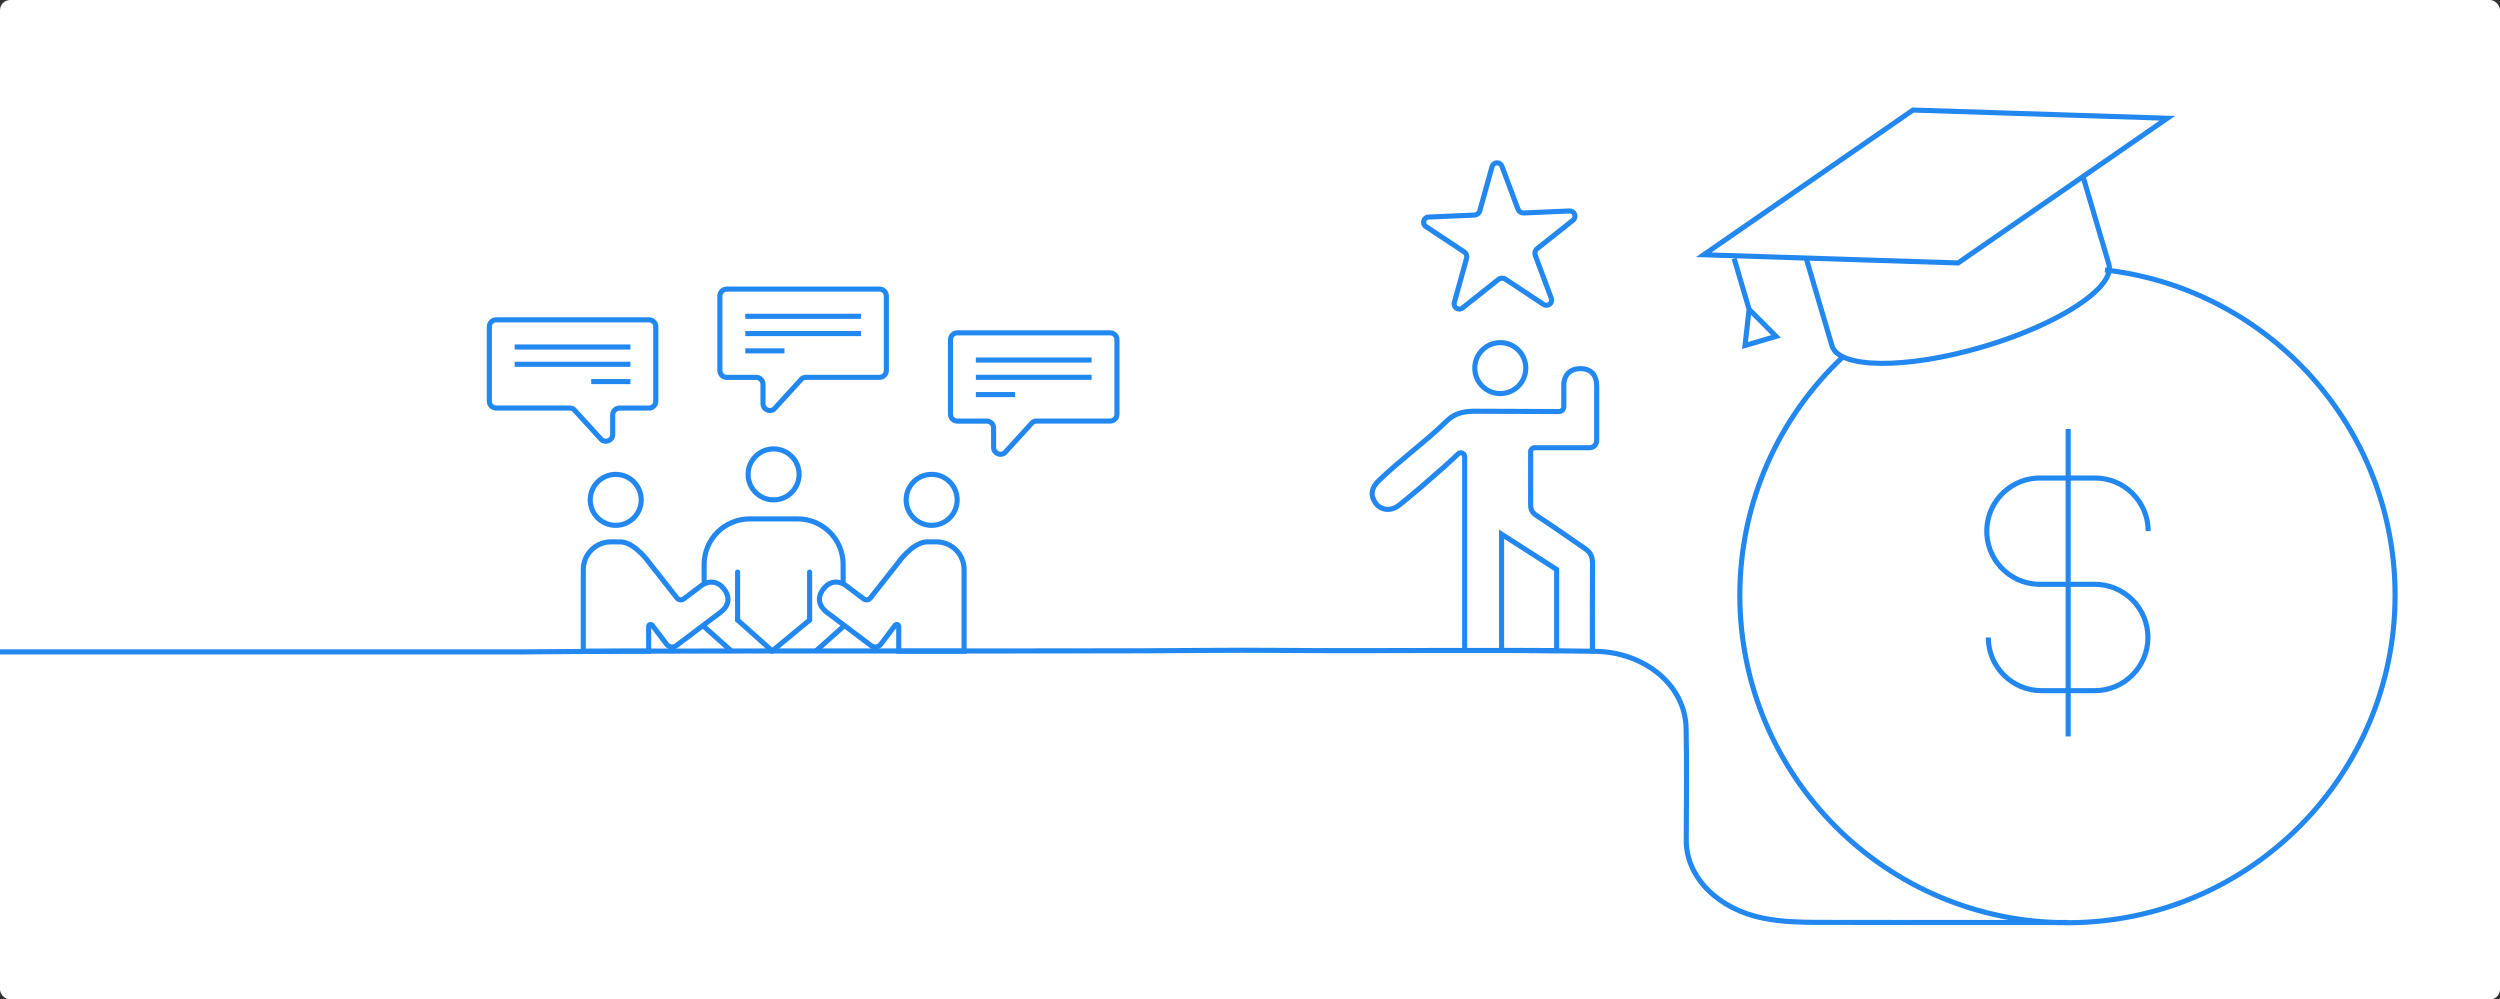 <svg width="978" height="391" viewBox="0 0 978 391" fill="none" xmlns="http://www.w3.org/2000/svg">
<rect x="0" y="0" width="978" height="391" fill="#333333" stroke="none"/>
<rect width="978" height="391" rx="4" fill="white"/>
<g clip-path="url(#clip0_246_1325)">
<path d="M586.915 153.97C592.423 153.97 596.889 149.506 596.889 144C596.889 138.494 592.423 134.031 586.915 134.031C581.406 134.031 576.94 138.494 576.94 144C576.94 149.506 581.406 153.97 586.915 153.97Z" stroke="#2287EE" stroke-width="2" stroke-miterlimit="10"/>
<path d="M0 255.031H202.814L245.417 254.728C312.806 254.592 380.184 254.728 447.573 254.592C464.451 254.561 481.361 254.279 498.229 254.425C540.206 254.791 582.194 254.081 624.16 254.791C642.908 255.104 659.233 267.589 659.609 284.939C659.922 299.512 659.714 314.085 659.661 328.658C659.62 343.408 672.341 355.757 689.888 359.223C696.98 360.622 703.811 360.81 710.798 360.831C743.469 360.925 776.129 360.873 808.8 360.873" stroke="#2287EE" stroke-width="2" stroke-miterlimit="10"/>
<path d="M666.482 99.666L765.988 102.87L847.863 46.259L748.357 43.054L666.482 99.666Z" stroke="#2287EE" stroke-width="2" stroke-miterlimit="10"/>
<path d="M678.389 101.106L684.248 121.003L682.65 135.158L694.787 131.588L684.248 121.003" stroke="#2287EE" stroke-width="2" stroke-miterlimit="10"/>
<path d="M814.879 69.069L824.979 103.33C827.653 112.391 805.562 126.87 775.649 135.68C745.736 144.491 719.321 144.282 716.658 135.221L706.558 100.96" stroke="#2287EE" stroke-width="2" stroke-miterlimit="10"/>
<path d="M823.475 105.605C887.344 112.881 936.956 167.081 936.956 232.868C936.956 303.614 879.573 360.967 808.79 360.967C738.006 360.967 680.624 303.614 680.624 232.868C680.624 196.102 696.124 162.958 720.95 139.595" stroke="#2287EE" stroke-width="2" stroke-miterlimit="10"/>
<path d="M840.374 207.783C840.374 196.311 831.068 186.999 819.579 186.999H798.742C787.253 186.613 777.623 195.611 777.236 207.094C776.85 218.577 785.843 228.202 797.332 228.578C797.802 228.588 798.272 228.588 798.742 228.578H819.454C830.953 228.578 840.27 237.89 840.27 249.383C840.27 260.877 830.953 270.188 819.454 270.188H798.638C787.138 270.188 777.821 260.877 777.821 249.383" stroke="#2287EE" stroke-width="2" stroke-miterlimit="10"/>
<path d="M809.072 167.812V288.091" stroke="#2287EE" stroke-width="2" stroke-miterlimit="10"/>
<path d="M622.959 255.584C622.959 243.955 622.896 232.326 623.001 220.696C623.022 218.024 622.468 216.249 620.003 214.579C613.747 210.32 607.574 205.894 601.224 201.77C599.114 200.392 598.769 199.15 598.78 197.114C598.821 189.922 598.801 183.784 598.801 176.654C598.801 175.829 599.469 175.151 600.294 175.151H621.873C623.387 175.151 624.62 173.919 624.62 172.405V150.807C624.62 147.195 622.76 144.178 618.186 144.199C614.363 144.22 611.752 146.6 611.752 150.807V159.106C611.752 160.15 610.906 160.995 609.851 160.995L577.661 160.88C573.243 160.776 569.221 161.517 566.14 164.534C557.649 172.854 547.914 179.754 539.381 188.022C536.592 190.726 535.903 193.471 537.971 196.572C540.039 199.683 544.102 200.215 547.434 197.553C553.46 192.73 559.278 187.646 565.064 182.521C566.506 181.247 568.72 179.17 570.443 177.541C571.394 176.643 572.971 177.322 572.971 178.627V254.665" stroke="#2287EE" stroke-width="2" stroke-miterlimit="10"/>
<path d="M608.953 222.784V254.509L587.416 254.425V208.973L608.953 222.784Z" stroke="#2287EE" stroke-width="2" stroke-miterlimit="10"/>
<path d="M596.106 83.308L614.008 82.535C615.971 82.451 616.901 84.926 615.355 86.147L601.328 97.285C600.534 97.912 600.242 98.977 600.597 99.916L606.864 116.692C607.553 118.529 605.485 120.178 603.845 119.093L588.909 109.207C588.074 108.654 586.967 108.695 586.173 109.322L572.146 120.46C570.61 121.682 568.396 120.22 568.929 118.331L573.723 101.075C573.994 100.104 573.608 99.07 572.762 98.517L557.826 88.631C556.186 87.546 556.897 84.999 558.86 84.915L576.762 84.143C577.765 84.101 578.632 83.412 578.903 82.441L583.698 65.185C584.22 63.296 586.862 63.181 587.552 65.018L593.818 81.794C594.173 82.733 595.093 83.349 596.095 83.308H596.106Z" stroke="#2287EE" stroke-width="2" stroke-miterlimit="10"/>
<path d="M240.874 205.518C246.383 205.518 250.848 201.055 250.848 195.549C250.848 190.043 246.383 185.579 240.874 185.579C235.365 185.579 230.899 190.043 230.899 195.549C230.899 201.055 235.365 205.518 240.874 205.518Z" stroke="#2287EE" stroke-width="2" stroke-miterlimit="10"/>
<path d="M242.952 211.98H238.994C233.03 211.98 228.194 216.813 228.194 222.774V254.749H253.752V245.093C253.752 244.341 254.713 244.017 255.173 244.623L260.76 252.014C261.669 253.225 263.392 253.465 264.604 252.546L281.848 239.539C284.731 237.357 286.016 234.058 283.248 230.436C280.929 227.398 277.451 226.751 274.098 229.288L267.476 234.288C266.641 234.914 265.45 234.747 264.823 233.912L254.076 220.258C254.076 220.258 248.666 212.408 242.963 211.98H242.952Z" stroke="#2287EE" stroke-width="2" stroke-miterlimit="10"/>
<path d="M364.465 205.518C369.974 205.518 374.44 201.055 374.44 195.549C374.44 190.043 369.974 185.579 364.465 185.579C358.956 185.579 354.49 190.043 354.49 195.549C354.49 201.055 358.956 205.518 364.465 205.518Z" stroke="#2287EE" stroke-width="2" stroke-miterlimit="10"/>
<path d="M362.387 211.98H366.345C372.309 211.98 377.145 216.813 377.145 222.774V254.749H351.587V245.093C351.587 244.341 350.626 244.017 350.166 244.623L344.579 252.014C343.67 253.225 341.947 253.465 340.735 252.546L323.491 239.539C320.608 237.357 319.323 234.058 322.091 230.436C324.41 227.398 327.888 226.751 331.241 229.288L337.863 234.288C338.698 234.914 339.889 234.747 340.516 233.912L351.263 220.258C351.263 220.258 356.673 212.408 362.376 211.98H362.387Z" stroke="#2287EE" stroke-width="2" stroke-miterlimit="10"/>
<path d="M275.456 228.442V220.801C275.456 210.967 283.436 202.992 293.275 202.992H312.012C321.851 202.992 329.831 210.967 329.831 220.801V228.411" stroke="#2287EE" stroke-width="2" stroke-miterlimit="10"/>
<path d="M288.553 223.797V242.556" stroke="#2287EE" stroke-width="2" stroke-miterlimit="10" stroke-linecap="round"/>
<path d="M288.553 242.556L302.09 254.655" stroke="#2287EE" stroke-width="2" stroke-miterlimit="10" stroke-linecap="round"/>
<path d="M275.456 245.155L285.901 254.498" stroke="#2287EE" stroke-width="2" stroke-miterlimit="10" stroke-linecap="round"/>
<path d="M316.723 242.556L302.09 254.655" stroke="#2287EE" stroke-width="2" stroke-miterlimit="10" stroke-linecap="round"/>
<path d="M329.82 245.155L319.376 254.498" stroke="#2287EE" stroke-width="2" stroke-miterlimit="10" stroke-linecap="round"/>
<path d="M316.723 223.797V242.556" stroke="#2287EE" stroke-width="2" stroke-miterlimit="10" stroke-linecap="round"/>
<path d="M302.633 195.549C308.142 195.549 312.607 191.085 312.607 185.579C312.607 180.073 308.142 175.61 302.633 175.61C297.124 175.61 292.658 180.073 292.658 185.579C292.658 191.085 297.124 195.549 302.633 195.549Z" stroke="#2287EE" stroke-width="2" stroke-miterlimit="10"/>
<path d="M434.277 130.21H374.513C373.03 130.21 371.828 131.411 371.828 132.893V162.05C371.828 163.532 373.03 164.732 374.513 164.732H386.012C387.495 164.732 388.697 165.933 388.697 167.415V175.025C388.697 177.249 391.235 178.512 393.01 177.165L403.883 165.265C404.353 164.91 404.917 164.722 405.502 164.722H434.266C435.75 164.722 436.951 163.521 436.951 162.039V132.883C436.951 131.4 435.75 130.2 434.266 130.2L434.277 130.21Z" stroke="#2287EE" stroke-width="2" stroke-miterlimit="10"/>
<path d="M381.761 140.848H427.039" stroke="#2287EE" stroke-width="2" stroke-miterlimit="10"/>
<path d="M381.761 147.602H427.039" stroke="#2287EE" stroke-width="2" stroke-miterlimit="10"/>
<path d="M381.761 154.366H397.094" stroke="#2287EE" stroke-width="2" stroke-miterlimit="10"/>
<path d="M344.067 113.101H284.302C282.819 113.101 281.618 114.301 281.618 115.784V144.94C281.618 146.422 282.819 147.623 284.302 147.623H295.802C297.285 147.623 298.486 148.823 298.486 150.306V157.916C298.486 160.139 301.024 161.402 302.8 160.056L313.673 148.155C314.143 147.8 314.707 147.612 315.292 147.612H344.056C345.539 147.612 346.74 146.412 346.74 144.929V115.773C346.74 114.291 345.539 113.09 344.056 113.09L344.067 113.101Z" stroke="#2287EE" stroke-width="2" stroke-miterlimit="10"/>
<path d="M291.551 123.738H336.828" stroke="#2287EE" stroke-width="2" stroke-miterlimit="10"/>
<path d="M291.551 130.492H336.828" stroke="#2287EE" stroke-width="2" stroke-miterlimit="10"/>
<path d="M291.551 137.257H306.884" stroke="#2287EE" stroke-width="2" stroke-miterlimit="10"/>
<path d="M194.103 125.116H253.867C255.35 125.116 256.551 126.317 256.551 127.799V156.955C256.551 158.438 255.35 159.638 253.867 159.638H242.367C240.884 159.638 239.683 160.839 239.683 162.321V169.931C239.683 172.155 237.145 173.418 235.369 172.071L224.497 160.171C224.027 159.816 223.463 159.628 222.878 159.628H194.113C192.63 159.628 191.429 158.427 191.429 156.945V127.788C191.429 126.306 192.63 125.106 194.113 125.106L194.103 125.116Z" stroke="#2287EE" stroke-width="2" stroke-miterlimit="10"/>
<path d="M246.629 135.753H201.341" stroke="#2287EE" stroke-width="2" stroke-miterlimit="10"/>
<path d="M246.629 142.508H201.341" stroke="#2287EE" stroke-width="2" stroke-miterlimit="10"/>
<path d="M246.629 149.272H231.286" stroke="#2287EE" stroke-width="2" stroke-miterlimit="10"/>
</g>
<defs>
<clipPath id="clip0_246_1325">
<rect width="938" height="320" fill="white" transform="translate(0 42)"/>
</clipPath>
</defs>
</svg>
